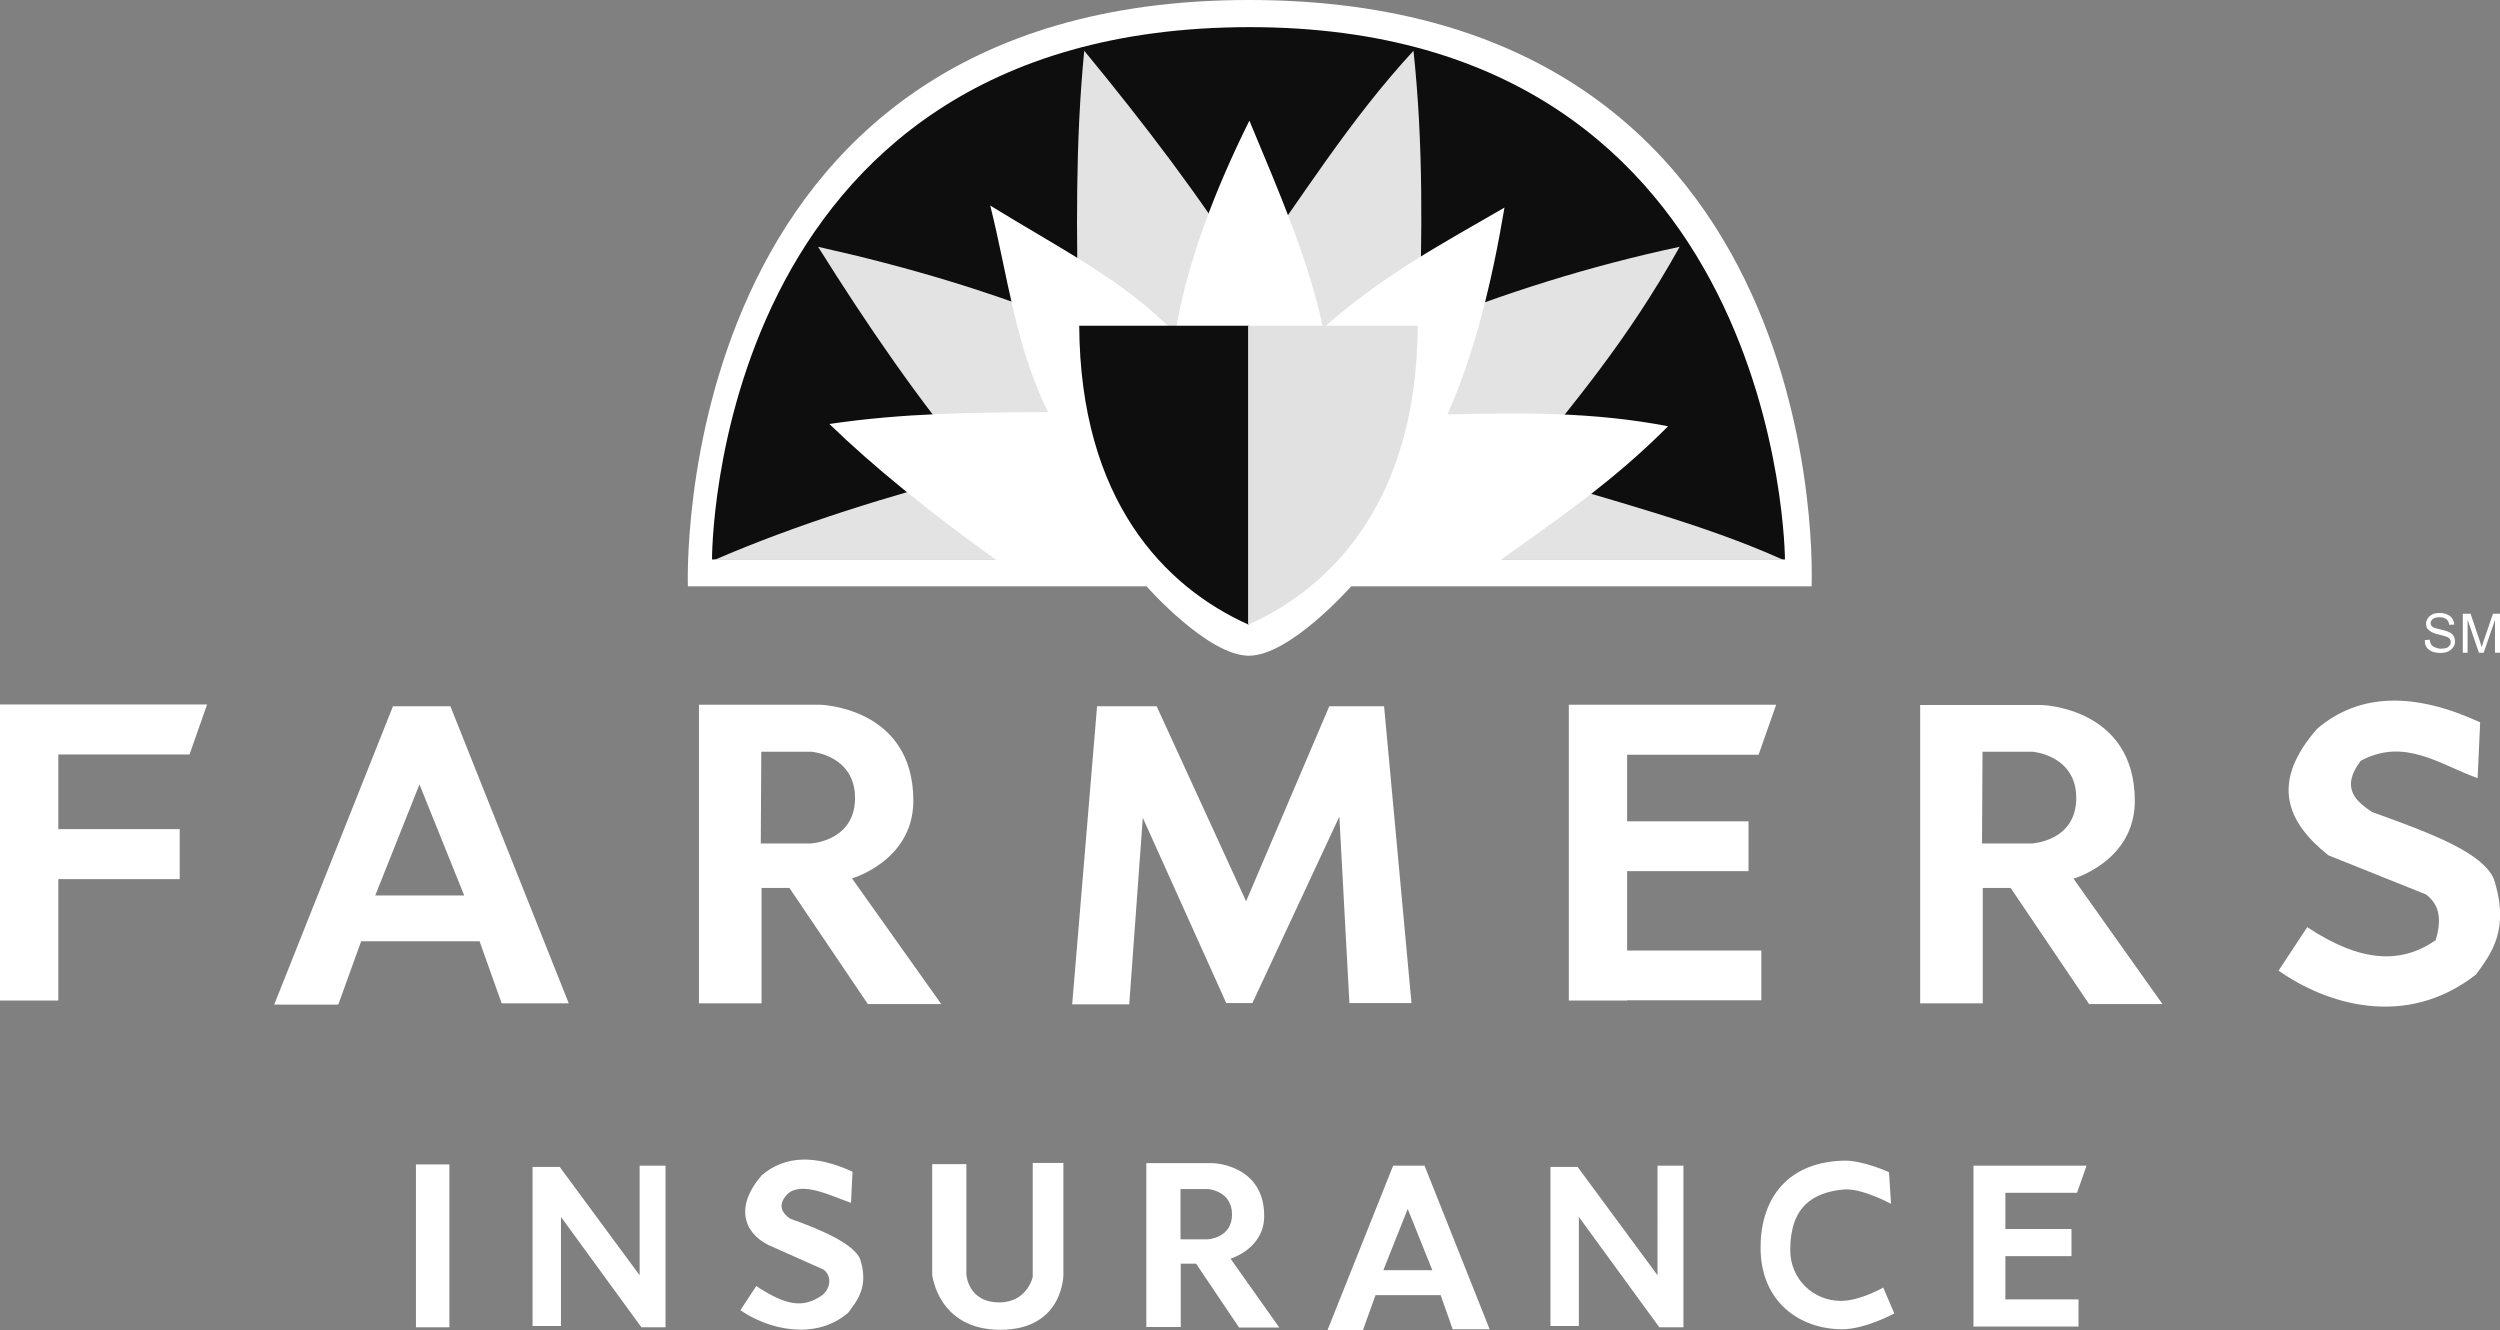 <?xml version="1.0" encoding="utf-8"?>
<svg viewBox="0 0 994.7 529.2" xmlns="http://www.w3.org/2000/svg">
  <rect x="0" y="0" width="994.7" height="529.2" fill="#808080" stroke="none"/>
  <defs>
    <style>.st0{fill:#fff}.st1{fill:#013088}.st2{fill:#b5c4eb}.st3{fill:#e01a33}.st4{fill:#b20032}.st5{fill:#013186}.st6{fill:#e21931}</style>
  </defs>
  <rect x="-96.536" y="-64.365" width="1228.181" height="661.239" style="stroke: rgb(0, 0, 0); visibility: hidden;" transform="matrix(1, 0, 0, 1, 2.2737367544323206e-13, 0)"/>
  <g id="g3099" transform="matrix(1, 0, 0, 1, -4, 6.798)">
    <path id="path3010" class="st0" d="M277.7 226.5h182.5s24.3 27.6 40.7 27.6 40.7-27.6 40.7-27.6h183.2S735.4-6.8 500.9-6.8c-232 0-223.2 233.3-223.2 233.3z"/>
    <path id="path2995" class="st1" d="M287.3 215.8h426.9S713.4 4 501.3 4c-215.1 0-214 211.8-214 211.8z" style="fill: rgb(14, 14, 14);"/>
    <path id="path2997" class="st2" d="M435.4 13.4c-3.6 36.7-3.1 73.4-2.3 110-34.5-14.3-69.1-24.3-103.6-32 19.5 31.1 40.2 61.5 64 89.7-36 9.5-71.5 20.3-105.3 34.9h425.4c-31.8-14.4-69.5-23.9-105.3-34.9 21.3-27.1 42.7-51.4 64-89.7-35.7 7.6-70.2 18.5-103.6 32 1.1-36.2 1.7-72.4-2.3-110-25.5 27.6-44.5 58.5-66 88.2-18.4-29.4-40.8-58.8-65-88.2z" style="fill: rgb(227, 227, 227);"/>
    <path id="path3002" class="st0" d="M400.4 216c-26.8-19.2-49.2-37.4-66.4-54.1 29.7-4.4 57.3-4.6 87-4.7-13.2-26.9-16-54.3-23-82.2 26.4 16.3 54.4 30.4 73.6 50.9 4.6-28.3 16-57.5 29.5-84.7 11.6 27.9 23.8 55.8 29.3 82.6 24.1-21.4 48.1-34 72.2-48-5.1 30.4-12.1 58.5-22.7 82.3 28.9-.7 57.8-1.1 87.8 4.7-22.3 22.4-44.5 37.3-66.8 53.3l-200.5-.1z"/>
    <path id="path3004" class="st3" d="M500.9 241.8v-119h-67.5c.4 69.4 33.8 103.9 67.5 119z" style="fill: rgb(14, 14, 14);"/>
    <path id="path3006" class="st4" d="M500.6 241.8v-119h67.5c-.4 69.4-33.8 103.9-67.5 119z" style="fill: rgb(225, 225, 225);"/>
    <path id="rect3012" class="st1" d="M4 273.6V391.3h23.2V343h48.3v-19.9H27.2v-29.7h52.2l7-19.9H4z" style="fill: rgb(255, 255, 255);"/>
    <path id="path3019" class="st5" d="M628.2 273.6v117.7h23.2v-.1h53.4v-19.8h-53.4v-31.6h48.3V320h-48.3v-26.5h52.3l7-19.9h-82.5z" style="fill: rgb(255, 255, 255);"/>
    <path id="path3029" class="st1" d="M160.4 274.1l-47.3 118.8h25.5l9.1-25.2h47.1l8.8 24.7h26.7l-47.1-118.2h-22.8zm10.5 31.2l17.8 44.2h-35.4l17.6-44.2z" style="fill: rgb(255, 255, 255);"/>
    <path id="path3034" class="st1" d="M282.1 273.6v118.8H307v-45.9h11.1l31.2 46.2h29.2l-35.5-50s24.4-7 24.4-30.9c0-37.3-37.1-38.2-37.1-38.2h-48.2zm24.8 18.7h20s17.3 1.4 17.3 18.4c0 17.3-17.7 18.1-17.7 18.1h-19.8l.2-36.5z" style="fill: rgb(255, 255, 255);"/>
    <path id="path3039" class="st1" d="M768 273.6v118.8h24.9v-45.9H804l31.2 46.2h29.2L829 342.8s24.4-7 24.4-30.9c0-37.3-37.1-38.2-37.1-38.2H768zm24.8 18.7h20s17.3 1.4 17.3 18.4c0 17.3-17.7 18.1-17.7 18.1h-19.8l.2-36.5z" style="fill: rgb(255, 255, 255);"/>
    <path id="path3041" class="st1" d="M458.7 318.6l-5.4 74.2h-22.7l9.9-118.6h23.7l35.6 77.6 33.1-77.6h21.8l10.9 118.1h-24.7l-4-74.2-34.6 74.2h-10.4l-33.2-73.7z" style="fill: rgb(255, 255, 255);"/>
    <path id="path3043" class="st1" d="M910.6 379.4l11.4-17.3c21.6 14.3 37.5 14.6 51.1 5.2 2.9-9.6.7-14.7-3.8-18.2l-38.9-15.6c-16.8-13.4-23.1-29.1-4.4-50.4 16.9-14.3 38.7-14.5 64.8-2.5l-1 22.2c-15-5.3-29-16.3-46.5-6.9-8.7 11.4-.9 16.7 4.5 20.4 24.9 8.9 43.8 16.3 48.4 26.5 6.6 20.2-1 29.8-7 38.1-28.2 22.1-60 11.6-78.6-1.5z" style="fill: rgb(255, 255, 255);"/>
    <path id="rect3045" class="st6" d="M169.5 456.5h13.3v64.8h-13.3v-64.8z" style="fill: rgb(255, 255, 255);"/>
    <path id="path3054" class="st6" d="M227.2 477.4v43.4h-11.3v-63.3h10.8l31.8 43.1V457h10.3v64.3h-9.6l-32-43.9z" style="fill: rgb(255, 255, 255);"/>
    <path id="path3056" class="st6" d="M632.2 477.4v43.4h-11.3v-63.3h10.8l31.8 43.1V457h10.3v64.3h-9.6l-32-43.9z" style="fill: rgb(255, 255, 255);"/>
    <path id="path3058" class="st6" d="M298.6 514.5l6.3-9.6c12 7.9 18.7 8.9 26.3 3.6 3.1-2.6 4-7.2.6-10.1l-22.2-9.9c-10.2-5.2-12.9-15.8-2.5-27.7 9.4-8 21.5-8.1 36.1-1.4l-.6 12.4c-8.4-3-19.7-8.7-25.3-3.5-4.3 4.5-1.9 7.8 1.1 9.8 13.9 4.9 25.3 10.3 27.8 16 3.7 11.2-1.4 16.9-4.8 21.5-13.5 11.4-32.4 6.2-42.8-1.1z" style="fill: rgb(255, 255, 255);"/>
    <path id="path3060" class="st6" d="M402 522.3c-24.9 0-27.1-22-27.1-22v-43.9h13.6v43.8s.5 11.2 13.1 11.2c11.1 0 13.3-10.1 13.3-10.1v-45.4h12.2v43.9c.1 0 .4 22.5-25.1 22.5z" style="fill: rgb(255, 255, 255);"/>
    <path id="path3062" class="st6" d="M460.1 456v65.2h13.7V496h6.1l17.1 25.4h16L493.6 494s13.4-3.9 13.4-17c0-20.5-20.4-21-20.4-21h-26.5zm13.6 10.3h11s9.5.7 9.5 10.1c0 9.5-9.7 9.9-9.7 9.9h-10.8v-20z" style="fill: rgb(255, 255, 255);"/>
    <path id="path3064" class="st6" d="M558.3 457l-26.1 65.4h14.1l5-13.9h25.9l4.8 13.6h14.7L570.8 457h-12.5zm5.8 17.2l9.8 24.4h-19.5l9.7-24.4z" style="fill: rgb(255, 255, 255);"/>
    <path id="path3066" class="st6" d="M704.5 490.1c-.2-18.1 9-34.3 32.8-35.1 7.7-.3 18.3 4.6 18.3 4.6l.8 12.6s-11.8-6.5-19.1-5.7c-11.9 1.2-21 6.7-21 24.1 0 11.4 9 20.2 20.2 20.2 7.6 0 16.8-5.3 16.8-5.3l4.4 10.3s-11.6 6.3-20.8 6.3c-17.1-.1-32.2-11.1-32.4-32z" style="fill: rgb(255, 255, 255);"/>
    <path id="path3068" class="st6" d="M789.2 457v64H831v-10.8h-29.1V493h26.3v-10.8h-26.3v-14.4h28.5l3.8-10.8h-45z" style="fill: rgb(255, 255, 255);"/>
    <path id="path3088" class="st1" d="M968.8 247.9l1.9-.2c.1.8.3 1.4.6 1.9s.9.9 1.6 1.2c.7.3 1.5.5 2.4.5.8 0 1.5-.1 2.1-.3.6-.2 1-.6 1.3-1 .3-.4.4-.8.4-1.3s-.1-.9-.4-1.3-.7-.7-1.4-.9c-.4-.2-1.3-.4-2.8-.8-1.4-.3-2.4-.7-3-1-.7-.4-1.3-.9-1.7-1.4-.4-.6-.5-1.2-.5-1.9 0-.8.2-1.5.7-2.2.4-.7 1.1-1.2 1.9-1.6.9-.4 1.8-.5 2.8-.5 1.2 0 2.2.2 3 .6.9.4 1.6.9 2 1.6.5.7.7 1.5.8 2.4l-2 .1c-.1-1-.5-1.7-1.1-2.2-.6-.5-1.5-.8-2.7-.8-1.2 0-2.1.2-2.7.7-.6.5-.9 1-.9 1.6 0 .6.2 1 .6 1.4.4.4 1.4.7 3.1 1.1 1.7.4 2.8.7 3.4 1 .9.4 1.6.9 2 1.6.4.6.6 1.4.6 2.2 0 .8-.2 1.6-.7 2.3s-1.2 1.3-2 1.7c-.9.4-1.9.6-3 .6-1.4 0-2.6-.2-3.5-.6s-1.7-1-2.2-1.8-.6-1.6-.6-2.7z" style="fill: rgb(255, 255, 255);"/>
    <path id="path3090" class="st1" d="M983.9 252.9v-15.5h3.1l3.7 11c.3 1 .6 1.8.7 2.3.2-.6.5-1.4.8-2.5l3.7-10.8h2.8v15.5h-2v-13l-4.5 13h-1.9l-4.5-13.2v13.2h-1.9z" style="fill: rgb(255, 255, 255);"/>
  </g>
</svg>